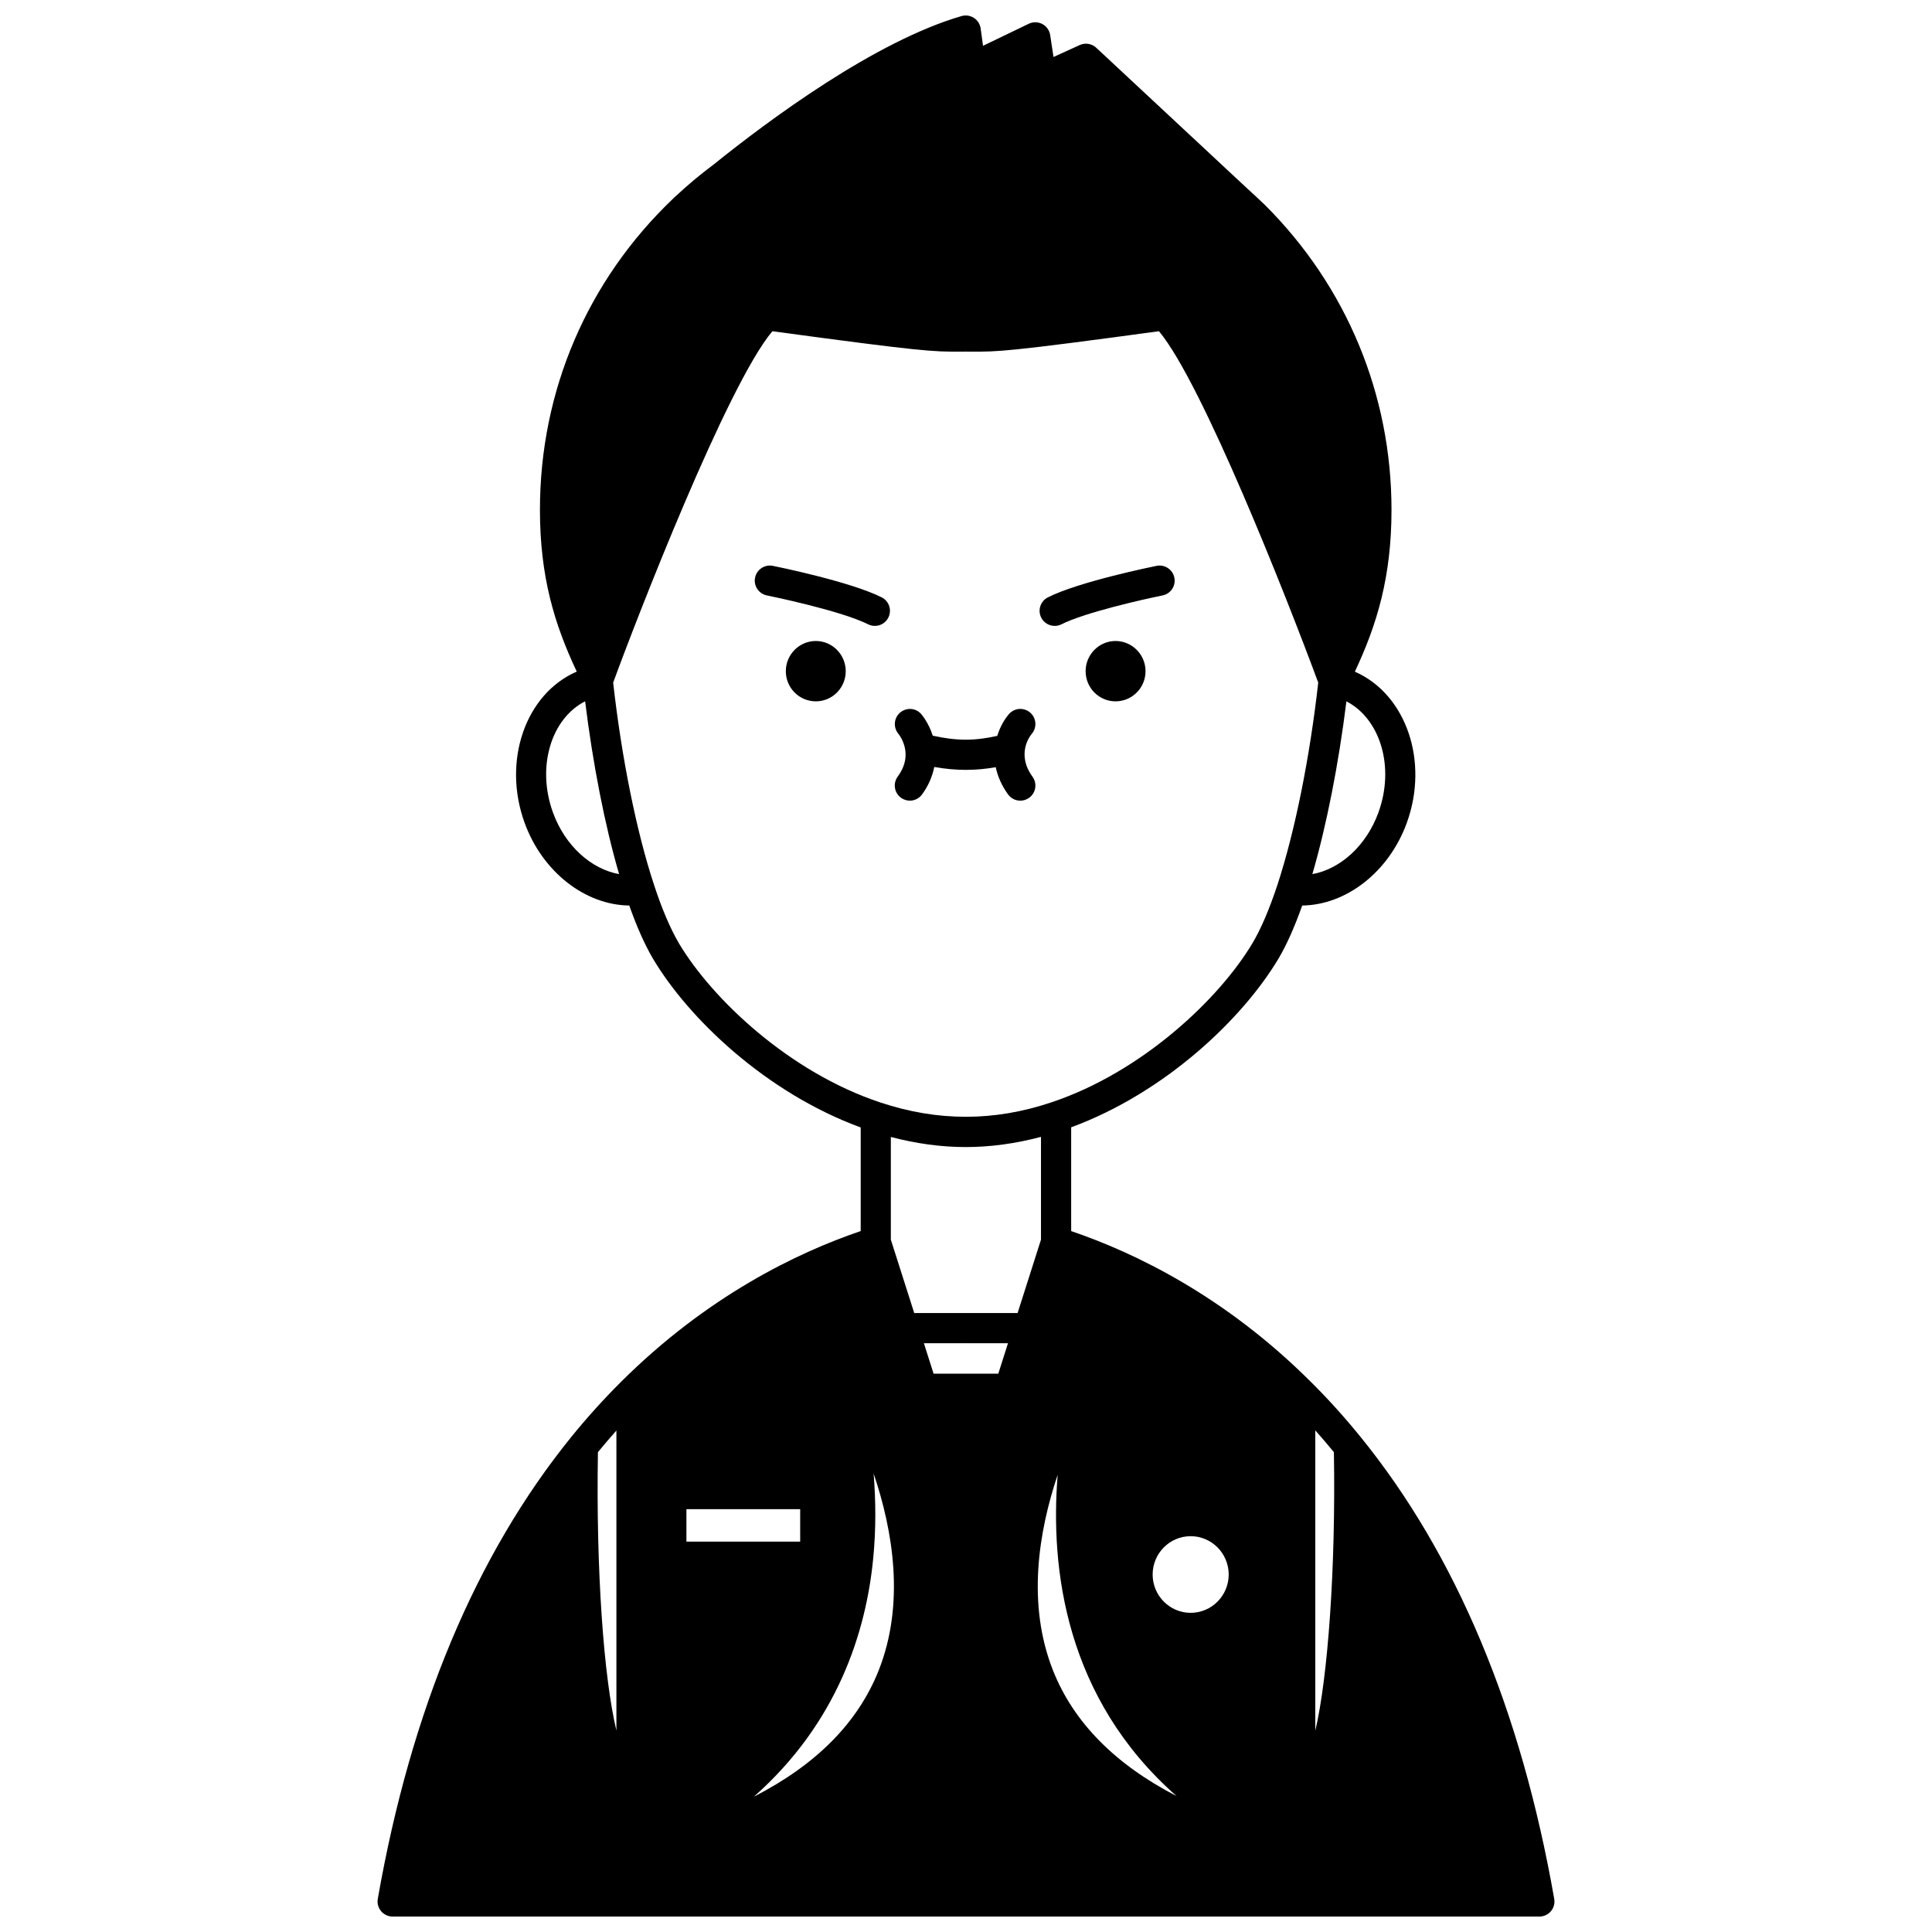 <?xml version="1.0" encoding="UTF-8"?>
<!-- Uploaded to: ICON Repo, www.svgrepo.com, Generator: ICON Repo Mixer Tools -->
<svg width="800px" height="800px" version="1.1" viewBox="144 144 512 512" xmlns="http://www.w3.org/2000/svg">
 <defs>
  <clipPath id="a">
   <path d="m244 148.09h312v503.81h-312z"/>
  </clipPath>
 </defs>
 <path d="m439.62 313.87c-4.359 0-7.918 3.598-7.918 7.996 0 4.438 3.559 7.996 7.918 7.996 4.398 0 7.957-3.559 7.957-7.996 0-4.398-3.559-7.996-7.957-7.996z"/>
 <path d="m360.21 313.87c-4.398 0-7.957 3.598-7.957 7.996 0 4.438 3.559 7.996 7.957 7.996 4.359 0 7.918-3.559 7.918-7.996-0.004-4.398-3.562-7.996-7.918-7.996z"/>
 <g clip-path="url(#a)">
  <path d="m504.59 524.84c-4.215-5.211-8.66-10.133-13.199-14.629-22.785-22.738-46.641-34.223-63.52-39.961v-27.5c24.988-9.211 45.473-28.828 54.934-44.691 2.16-3.621 4.266-8.391 6.297-14.086 11.641-0.133 22.957-8.867 27.695-21.859 5.973-16.363-0.148-34.133-13.742-40.113 5.891-12.555 9.707-25.164 9.707-42.906 0-30.547-11.906-59.23-33.609-80.844l-0.598-0.559c-1.312-1.266-2.66-2.5-3.973-3.691l-40.066-37.348c-1.184-1.105-2.914-1.383-4.383-0.715l-6.941 3.168-0.883-5.809c-0.191-1.254-0.969-2.344-2.086-2.934-1.121-0.59-2.461-0.613-3.602-0.062l-12.113 5.84-0.621-4.578c-0.156-1.152-0.809-2.18-1.785-2.816-0.977-0.633-2.18-0.812-3.293-0.488-22.953 6.672-51.082 27.57-65.684 39.332-3.465 2.578-6.867 5.422-10.023 8.371-0.203 0.168-0.477 0.387-0.75 0.699-22.742 21.699-35.262 50.965-35.262 82.426 0 17.754 3.84 30.352 9.754 42.895-13.598 5.883-19.789 23.707-13.797 40.129 4.742 13 16.07 21.742 27.719 21.859 1.945 5.527 4.043 10.281 6.269 14.078 9.461 15.902 29.984 35.547 55.059 44.738v27.457c-16.848 5.731-40.688 17.215-63.562 40.008-0.004 0.004-0.004 0.004-0.008 0.008-4.773 4.769-9.074 9.539-13.152 14.578-25.254 31.172-42.496 72.352-51.254 122.39-0.203 1.16 0.117 2.356 0.875 3.258 0.766 0.902 1.887 1.426 3.066 1.426h303.89c1.18 0 2.305-0.523 3.062-1.422 0.758-0.906 1.082-2.098 0.875-3.258-8.762-50.074-26.016-91.25-51.293-122.39zm-104.67-76.855c6.59 0 13.277-0.934 19.953-2.703v27.234l-6.199 19.453h-13.637c-0.02 0-0.039 0.012-0.059 0.012-0.02 0-0.039-0.012-0.059-0.012h-13.637l-6.199-19.453v-27.207c6.664 1.754 13.316 2.676 19.836 2.676zm0 51.98c0.02 0 0.039-0.012 0.059-0.012 0.023 0 0.039 0.012 0.062 0.012h11.086l-2.57 8.078h-17.145l-2.574-8.078zm-74.012 52.578v-8.594h30.148v8.598zm49.48 4.672c0.805-8.078 0.691-15.754 0.133-22.699 5.172 15.27 8.332 34.547 1.324 52.195-5.488 13.828-16.586 25-33.07 33.43 22.211-19.59 29.715-43.742 31.613-62.926zm48.91-22.402c-2.031 24.871 2.031 59.234 31.496 85.16-16.297-8.414-27.27-19.531-32.723-33.258-6.961-17.539-3.883-36.676 1.227-51.902zm25.164 26.449c0-5.598 4.519-10.156 10.078-10.156 5.559 0 10.078 4.559 10.078 10.156 0 5.598-4.519 10.156-10.078 10.156-5.562 0-10.078-4.559-10.078-10.156zm43.102 41.41v-79.605c1.676 1.871 3.316 3.805 4.934 5.773 0.52 30.773-1.602 59.691-4.934 73.832zm-185.21-0.059c-3.367-14.051-5.426-42.602-4.898-73.77 1.59-1.934 3.211-3.852 4.898-5.731zm201.93-243.25c-3.207 8.785-10.109 14.965-17.492 16.289 3.769-12.957 6.953-29.125 9.023-45.789 9.02 4.676 12.863 17.461 8.469 29.5zm-218.73 0c-4.41-12.078-0.523-24.902 8.508-29.512 2.082 16.812 5.262 32.996 9.008 45.801-7.383-1.32-14.309-7.496-17.516-16.289zm33.363 34.613c-2.277-3.887-4.551-9.215-6.574-15.43-4.648-14.031-8.605-33.695-10.848-53.633 6.168-16.91 30.207-78.914 42.191-93.133 40.145 5.449 42.746 5.434 49.496 5.402l1.73-0.004 1.723 0.004c6.785 0.039 9.367 0.051 49.5-5.402 11.375 13.516 33.812 70.398 42.211 93.121-2.25 19.973-6.184 39.484-10.828 53.645-2.152 6.484-4.367 11.668-6.594 15.402-8.754 14.68-29.176 34.152-53.332 42.199-15.102 5.062-29.984 5.098-45.254 0.035-24.227-8.023-44.684-27.516-53.422-42.207z"/>
 </g>
 <path d="m379.42 307.67c0.992-1.977 0.195-4.379-1.773-5.371-8.34-4.191-28-8.176-28.836-8.344-2.168-0.43-4.273 0.969-4.711 3.129-0.438 2.168 0.969 4.273 3.129 4.711 0.191 0.039 19.441 3.938 26.82 7.648 0.574 0.289 1.188 0.426 1.793 0.426 1.465 0.004 2.875-0.801 3.578-2.199z"/>
 <path d="m423.51 309.87c0.605 0 1.219-0.137 1.801-0.43 6.094-3.078 21.395-6.562 26.777-7.644 2.168-0.438 3.566-2.543 3.129-4.711-0.438-2.168-2.555-3.559-4.711-3.129-0.832 0.168-20.5 4.156-28.805 8.348-1.973 0.996-2.762 3.402-1.766 5.371 0.707 1.395 2.113 2.195 3.574 2.195z"/>
 <path d="m383.92 342.86c0.312 2.391-0.352 4.668-2.027 6.965-1.301 1.785-0.906 4.285 0.875 5.586 0.711 0.516 1.535 0.77 2.352 0.77 1.234 0 2.449-0.57 3.234-1.645 1.695-2.328 2.731-4.766 3.238-7.277 2.758 0.484 5.574 0.766 8.324 0.766 2.742 0 5.356-0.25 7.969-0.711 0.48 2.32 1.48 4.758 3.269 7.223 0.785 1.074 2 1.648 3.238 1.648 0.816 0 1.637-0.246 2.348-0.766 1.789-1.301 2.184-3.797 0.883-5.586-4.367-6.008-0.664-10.805-0.199-11.355 1.426-1.664 1.25-4.168-0.398-5.613-1.664-1.457-4.188-1.293-5.641 0.375-1.105 1.262-2.336 3.277-3.098 5.777-2.773 0.617-5.492 1.008-8.371 1.008-2.902 0-5.859-0.426-8.73-1.062-1.055-3.332-2.812-5.449-3.059-5.731-1.441-1.652-3.922-1.809-5.59-0.387-1.668 1.418-1.859 3.938-0.457 5.617 0.016 0.02 1.496 1.816 1.84 4.398z"/>
</svg>